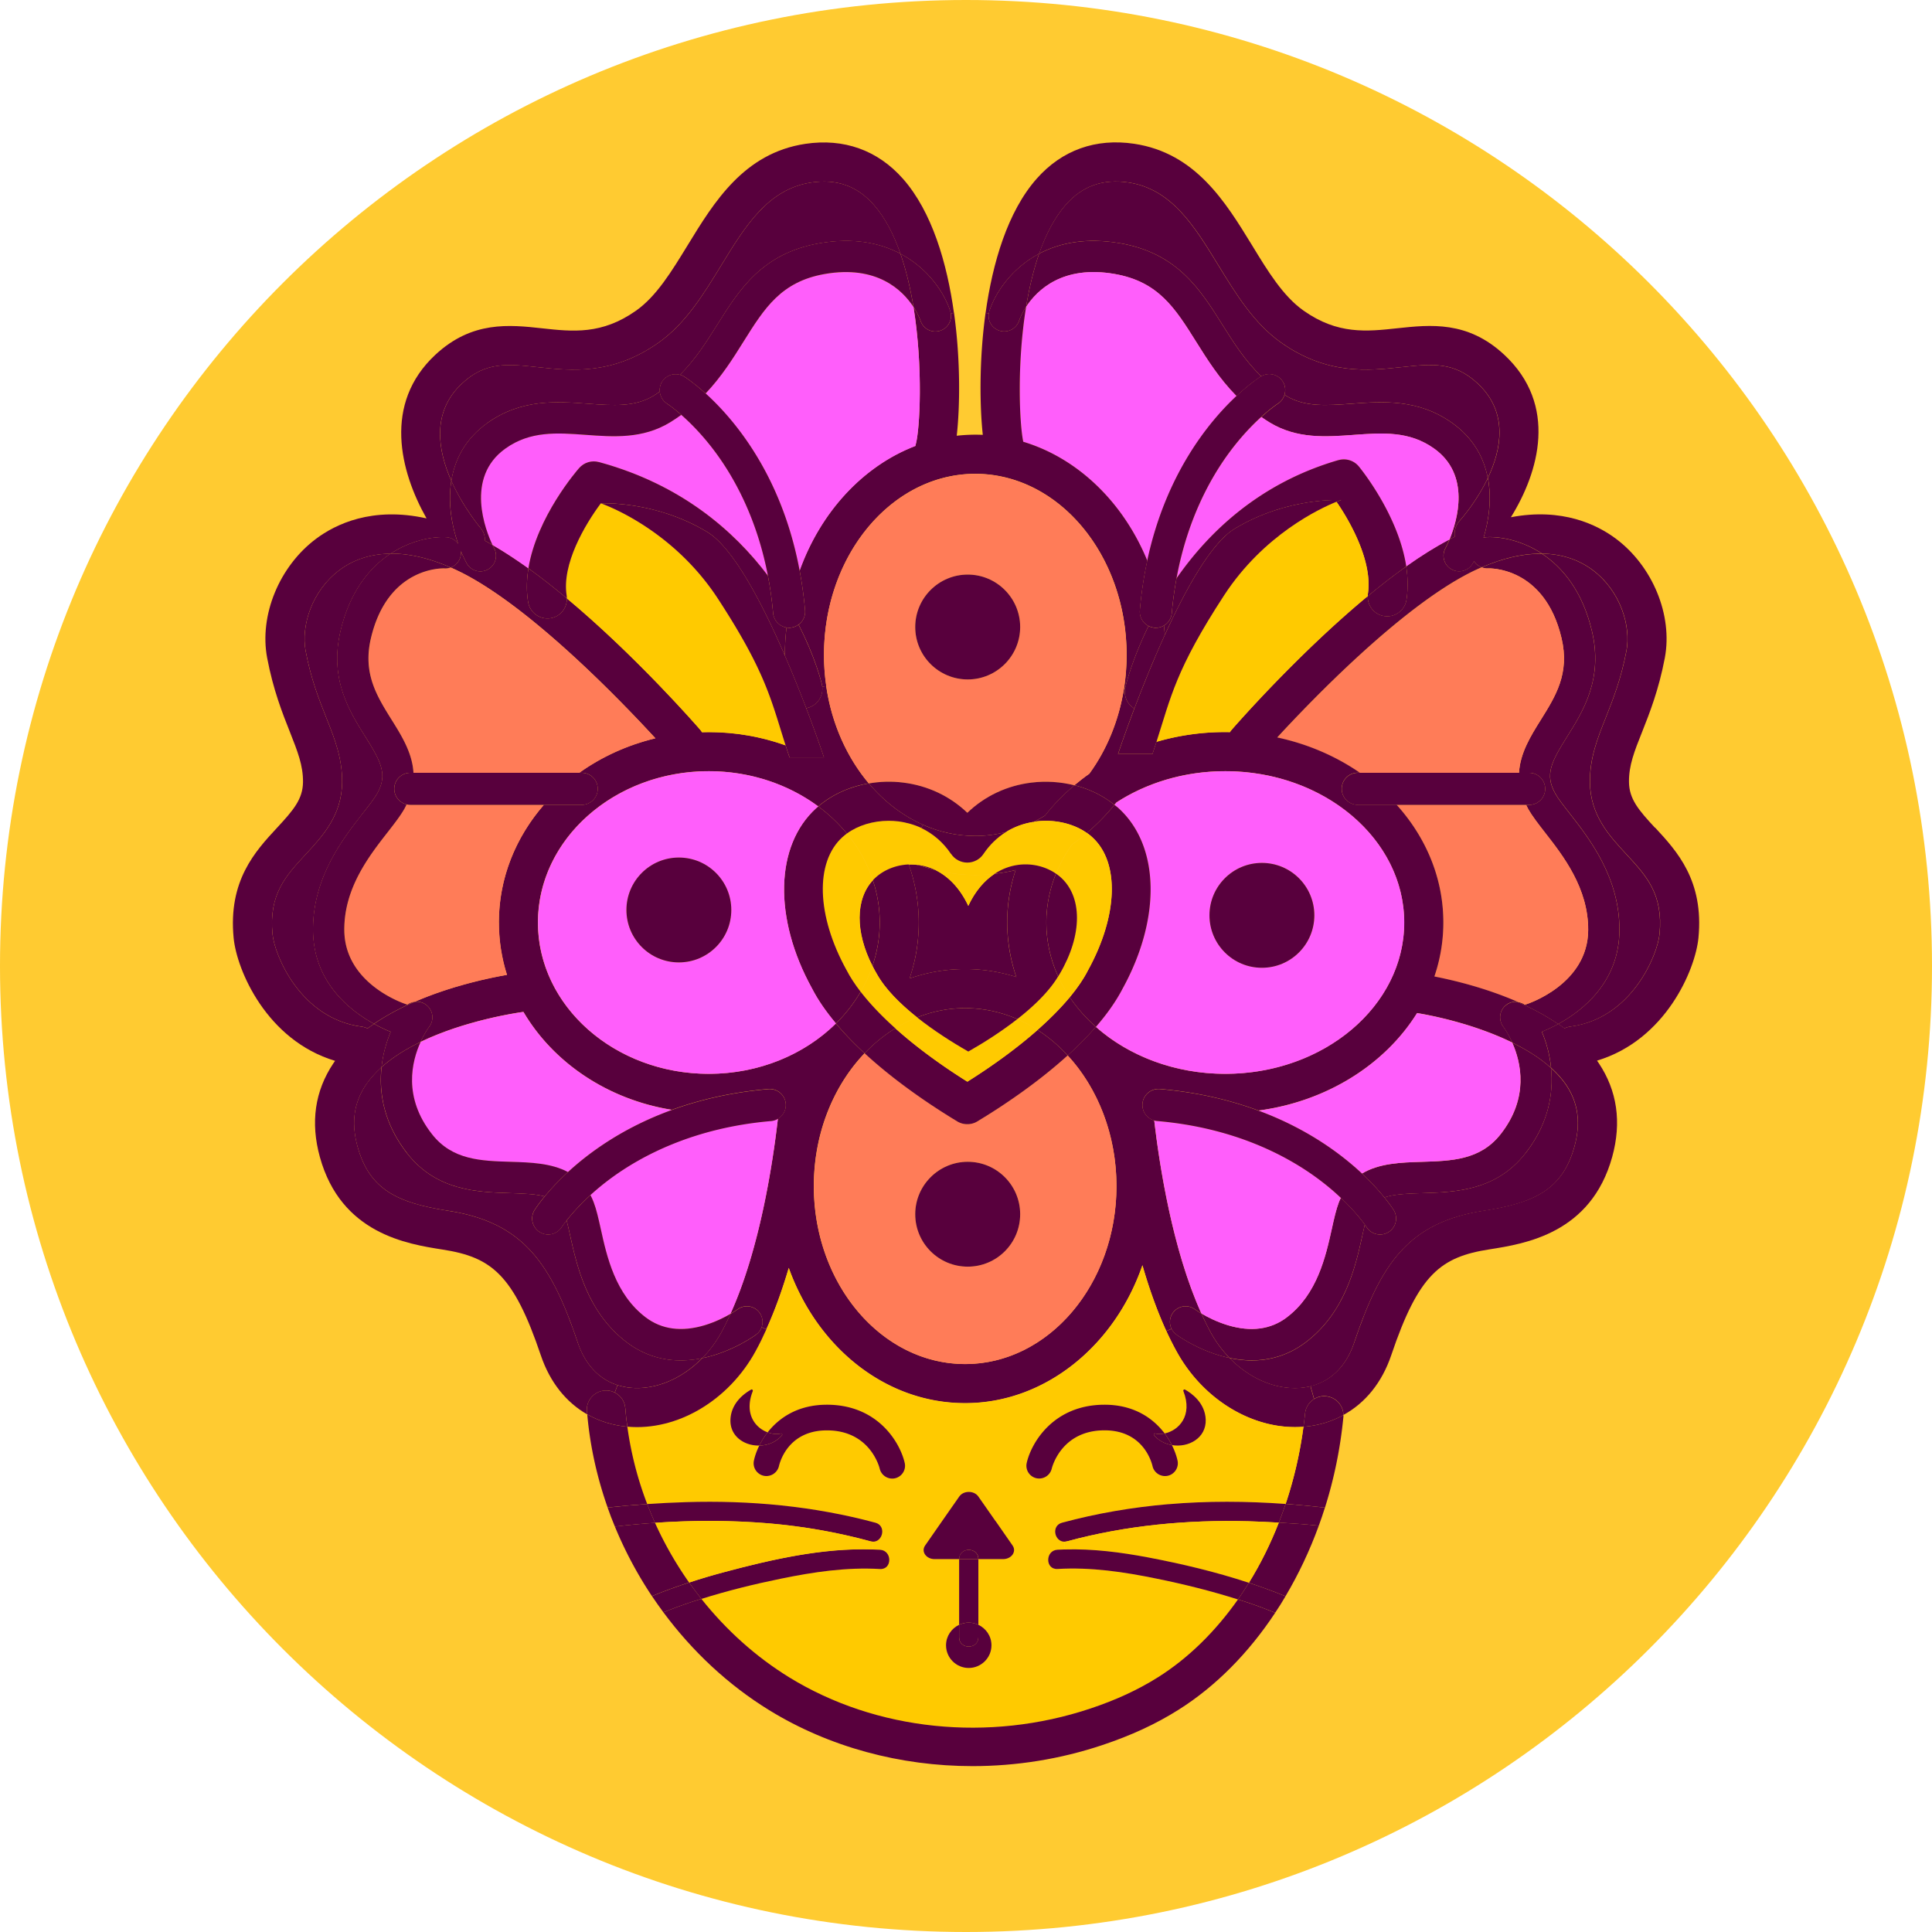 <?xml version="1.0" encoding="UTF-8"?>
<svg data-bbox="0 0 500 500" viewBox="0 0 500 500" xmlns="http://www.w3.org/2000/svg" data-type="color">
    <g>
        <path fill="#ffcb31" d="M500 250c0 138.071-111.929 250-250 250S0 388.071 0 250 111.929 0 250 0s250 111.929 250 250z" data-color="1"/>
        <path d="M428.3 214.21c-4.26-4.6-6.67-7.42-6.72-11.83-.05-4.3 1.39-7.93 3.39-12.94 1.92-4.85 4.31-10.87 5.89-19.2 2.07-11.02-3.14-23.7-12.66-30.82-4.81-3.6-13.86-8.1-27.18-5.56 7.24-11.65 12.26-29.04-1.74-42.07-9.46-8.81-19.12-7.75-27.63-6.84-7.95.86-15.45 1.68-24.29-4.56-5.29-3.73-9.23-10.17-13.37-16.98-6.84-11.15-14.57-23.81-30.45-26.2-9.97-1.49-18.7 1.63-25.24 9.03-7.53 8.51-11.43 21.82-13.23 34.75l.83.12c.03-.2.08-.4.15-.61 1.44-4.48 5.54-10.95 12.88-14.84 1.73-4.95 4-9.38 6.94-12.71 4.28-4.83 9.57-6.7 16.18-5.73 11.2 1.69 17.08 11.3 23.3 21.47 4.51 7.38 9.19 15.02 16.2 19.96 11.96 8.45 22.63 7.28 31.21 6.36 7.88-.85 13.56-1.46 19.65 4.2 8.05 7.47 6.16 17.13 2.66 24.49 1.03 5.34.27 10.85-1.11 15.43.23-.07.46-.1.71-.12 3.63-.2 9.16.81 14.42 4.26 4.95.07 9.38 1.48 13.08 4.23 7.32 5.48 9.94 14.62 8.78 20.84-1.39 7.38-3.5 12.66-5.34 17.32-2.16 5.41-4.18 10.5-4.12 16.79.08 8.55 5.04 13.89 9.43 18.62 5.14 5.54 9.59 10.34 8.58 20.68-.53 5.43-7.22 21.82-23.02 23.91-.56.07-1.08.23-1.56.46-.53-.38-1.08-.76-1.63-1.13-1.68.91-3.17 1.58-4.25 2.02 1.15 2.69 2.04 5.87 2.39 9.34 1.51 1.36 2.85 2.84 3.93 4.43 3.1 4.65 3.8 9.84 2.12 15.91-3.14 11.38-10.7 14.62-23.56 16.63-19.56 3.05-26.62 13.89-33.45 34.15-2.04 6.04-5.99 9.96-11.3 11.25l.93 3.32c.9-.55 1.97-.83 3.12-.71 2.54.25 4.43 2.37 4.46 4.86 5.68-3.1 9.99-8.41 12.38-15.48 7.09-20.99 12.81-25.42 25.42-27.38 9.18-1.44 26.27-4.1 31.76-23.93 2.47-8.96 1.29-17.11-3.48-24.26-.13-.22-.28-.43-.45-.65 17.72-5.33 25.44-23.46 26.25-31.78 1.44-14.85-5.59-22.45-11.23-28.54Z" fill="#58003d" data-color="2"/>
        <path d="M411.99 163.27c2.95 12.43-2.24 20.71-6.41 27.36-4.05 6.47-5.87 9.81-3.04 14.77.75 1.33 2.09 3.05 3.65 5.04 5.18 6.62 12.99 16.63 12.93 30.28-.07 13.34-9.39 20.74-15.86 24.29.55.37 1.1.75 1.63 1.13.48-.23 1-.4 1.56-.46 15.8-2.09 22.49-18.49 23.02-23.91 1.01-10.34-3.44-15.13-8.58-20.68-4.38-4.73-9.34-10.07-9.43-18.62-.07-6.29 1.96-11.38 4.12-16.79 1.84-4.66 3.95-9.94 5.34-17.32 1.16-6.22-1.46-15.37-8.78-20.84-3.7-2.75-8.13-4.17-13.08-4.23 5.39 3.57 10.5 9.76 12.93 19.98Z" fill="#58003d" data-color="2"/>
        <path d="M385.11 147.1c.15 0 14.59-.61 19 18.02 2.17 9.14-1.49 15-5.38 21.21-2.56 4.1-5.33 8.55-5.62 13.67h2.63c2.29 0 4.15 1.86 4.15 4.15s-1.86 4.15-4.15 4.15h-.8c.18.36.35.73.56 1.1 1.05 1.84 2.56 3.78 4.31 6.04 4.75 6.07 11.25 14.4 11.2 25.26-.07 14.01-15.55 19.07-16.2 19.27-.07.02-.12.03-.18.05-.58-.41-1.24-.65-1.94-.73 3.63 1.59 7.24 3.48 10.55 5.74 6.47-3.55 15.8-10.95 15.86-24.29.07-13.66-7.75-23.66-12.93-30.28-1.56-1.99-2.9-3.72-3.65-5.04-2.84-4.96-1.01-8.3 3.04-14.77 4.17-6.65 9.36-14.93 6.41-27.36-2.42-10.22-7.53-16.41-12.93-19.98-4.78-.07-10.02 1.11-15.58 3.53.51.2 1.05.32 1.63.28Z" fill="#58003d" data-color="2"/>
        <path d="M330.56 190.88c7.91 1.7 15.16 4.86 21.37 9.12h41.19c.28-5.12 3.05-9.57 5.62-13.67 3.88-6.21 7.55-12.06 5.38-21.21-4.41-18.64-18.85-18.02-19-18.02-.58.03-1.11-.08-1.63-.28-1.05.46-2.11.95-3.17 1.49-17.97 9.19-40.61 32.64-49.75 42.56Z" fill="#ff7c58" data-color="3"/>
        <path d="M373.54 238.75c0 4.86-.81 9.56-2.32 13.99 5.24 1.03 13.41 3.02 21.49 6.54.7.08 1.36.32 1.94.73.07-.02.12-.03.18-.05.65-.2 16.13-5.26 16.2-19.27.05-10.85-6.46-19.18-11.2-25.26-1.76-2.26-3.27-4.2-4.31-6.04-.21-.37-.38-.73-.56-1.1h-33.5c7.57 8.39 12.1 18.96 12.1 30.45Z" fill="#ff7c58" data-color="3"/>
        <path d="M394.7 298.56c-7.58 9.64-18.14 9.96-26.62 10.22-4.45.13-7.57.34-9.8 1.12 1.47 1.81 2.25 3.02 2.39 3.24a4.15 4.15 0 0 1-1.31 5.72c-.69.43-1.45.63-2.2.63-1.38 0-2.72-.68-3.51-1.93-.01-.02-.16-.24-.43-.62-.21.86-.42 1.79-.64 2.8-1.74 7.9-4.38 19.85-14.65 27.65-4.6 3.47-9.43 4.7-13.96 4.7-1.99 0-3.93-.25-5.76-.63 5.18 5.33 11.96 8.28 18.49 7.72.85-.08 1.66-.22 2.44-.4 5.31-1.29 9.26-5.21 11.3-11.25 6.84-20.26 13.89-31.1 33.45-34.15 12.86-2.01 20.43-5.24 23.56-16.63 1.68-6.07.98-11.27-2.12-15.91-1.08-1.59-2.42-3.07-3.93-4.43.68 6.74-.73 14.57-6.7 22.17Z" fill="#58003d" data-color="2"/>
        <path d="M347 310c-.17.36-.34.71-.49 1.1-.73 1.91-1.24 4.21-1.83 6.89-1.59 7.15-3.75 16.94-11.65 22.93-4.15 3.15-9.29 3.83-15.27 2.04-2.9-.88-5.34-2.14-6.85-3.04.76 1.69 1.56 3.34 2.42 4.91 1.34 2.47 3.02 4.7 4.88 6.6 1.83.38 3.77.63 5.76.63 4.53 0 9.36-1.23 13.96-4.7 10.27-7.8 12.91-19.75 14.65-27.65.22-1.01.43-1.94.64-2.8-.82-1.14-2.86-3.77-6.22-6.94Z" fill="#58003d" data-color="2"/>
        <path d="M388.35 293.55c-5.26 6.69-12.66 6.9-20.49 7.14-5.25.16-10.94.34-15.37 3.03 2.55 2.39 4.46 4.54 5.8 6.19 2.23-.78 5.35-.99 9.8-1.12 8.48-.27 19.03-.58 26.62-10.22 5.97-7.6 7.38-15.43 6.7-22.17-2.82-2.56-6.31-4.73-10.04-6.55 2.27 5.08 4.43 14.25-3.02 23.71Z" fill="#58003d" data-color="2"/>
        <path d="M389.82 260.09c-1.78 1.34-2.11 3.88-.76 5.66.13.18 1.24 1.68 2.31 4.08 3.73 1.83 7.22 4 10.04 6.55-.35-3.47-1.24-6.65-2.39-9.34 1.08-.45 2.57-1.11 4.25-2.02-3.32-2.26-6.92-4.15-10.55-5.74-1-.1-2.02.15-2.89.81Z" fill="#58003d" data-color="2"/>
        <path d="M376.48 138.92c-.25.12-.51.25-.78.38-.18.1-.38.22-.56.32-.53 1.29-.98 2.12-1.05 2.27a4.023 4.023 0 0 0 1.63 5.49c1.96 1.06 4.41.33 5.48-1.63.1-.17.18-.33.27-.51.48.75 1.19 1.28 2.02 1.58 5.56-2.42 10.8-3.6 15.58-3.53-5.26-3.45-10.79-4.46-14.42-4.26-.25.02-.48.05-.71.12 1.38-4.58 2.14-10.09 1.11-15.43-2.9 6.12-6.94 10.67-7.3 11.07a5.157 5.157 0 0 0-1.26 4.15Z" fill="#58003d" data-color="2"/>
        <path d="M208.93 183.23c-.1.02-.19.02-.29.03 2.84 7.44 4.6 12.75 4.6 12.75h-8.91c-.37-1.09-.71-2.12-1.03-3.12a59.003 59.003 0 0 0-19.86-3.42c-.58 0-1.18 0-1.76.03a5.01 5.01 0 0 0-.51-.7c-.91-1.06-16.61-19.05-34.47-33.95a5.032 5.032 0 0 1-4.2 5.13 5.062 5.062 0 0 1-5.82-4.17c-.48-2.9-.38-5.84.08-8.73-3.14-2.24-6.26-4.3-9.31-6.06.23.48.4.8.43.88 1.06 1.96.33 4.41-1.64 5.48a4.051 4.051 0 0 1-5.48-1.63c-.5-.93-1-1.99-1.48-3.14.02.22.03.45.02.68a4.051 4.051 0 0 1-2.67 3.57c1.01.45 2.02.93 3.05 1.44 18.09 9.26 40.9 32.96 49.93 42.76-7.28 1.74-13.96 4.82-19.71 8.93h.64c2.29 0 4.15 1.86 4.15 4.15s-1.86 4.15-4.15 4.15h-9.79c-7.29 8.39-11.65 18.96-11.65 30.45 0 4.7.73 9.24 2.09 13.54-4.86.85-14.47 2.87-23.95 7 1.06-.17 2.17.08 3.09.8a4.039 4.039 0 0 1 .73 5.66c-.13.18-1.18 1.59-2.22 3.9 11.58-5.59 24.99-7.55 26.63-7.77 7.71 13.1 21.76 22.66 38.41 25.34 7.11-2.58 15.39-4.55 24.98-5.38 2.28-.18 4.29 1.5 4.49 3.78.14 1.64-.7 3.13-2.03 3.91-1.32 11.51-4.69 33.76-12.28 50.48 1.15-.66 1.84-1.16 1.86-1.16 1.79-1.33 4.33-.93 5.66.86.81 1.13.98 2.54.55 3.77l1.21.55c2.29-5.03 4.2-10.44 5.81-15.9 7.35 20.51 25.04 35 45.65 35s38.68-14.82 45.88-35.69c1.69 5.86 3.73 11.67 6.19 17.04l1.34-.58c-.65-1.31-.55-2.94.38-4.2a4.063 4.063 0 0 1 5.66-.85c.02.02.63.45 1.68 1.06-7.48-16.5-10.85-38.34-12.2-49.95a4.145 4.145 0 0 1-3.04-4.35c.2-2.28 2.22-3.95 4.49-3.78 9.84.84 18.3 2.91 25.53 5.58 17.74-2.37 32.78-11.96 41.05-25.23 6.01.98 15.96 3.39 24.63 7.63-1.06-2.41-2.17-3.9-2.31-4.08-1.34-1.78-1.01-4.31.76-5.66.86-.66 1.89-.91 2.89-.81-8.08-3.52-16.25-5.51-21.49-6.54a43.26 43.26 0 0 0 2.32-13.99c0-11.49-4.53-22.06-12.1-30.45h-10.06c-2.29 0-4.15-1.86-4.15-4.15s1.86-4.15 4.15-4.15h.54c-6.21-4.27-13.46-7.43-21.37-9.12 9.14-9.92 31.78-33.37 49.75-42.56 1.06-.55 2.12-1.03 3.17-1.49-.83-.3-1.54-.83-2.02-1.58-.08.18-.17.35-.27.51a4.048 4.048 0 0 1-5.48 1.63 4.04 4.04 0 0 1-1.63-5.49c.07-.15.51-.98 1.05-2.27-3.65 1.91-7.42 4.28-11.2 6.97.43 2.85.51 5.76.07 8.63-.41 2.77-3 4.66-5.77 4.23-2.56-.4-4.33-2.64-4.25-5.16-18.14 15.02-34.22 33.44-35.15 34.52-.2.22-.37.43-.5.68-6.6-.14-13.05.76-19.03 2.51-.33 1.02-.67 2.06-1.04 3.15h-8.91s1.61-4.85 4.23-11.78a5.042 5.042 0 0 1-2.4-5.21l-.28-.05c-1.31 8.38-4.48 15.98-8.99 22.15-1.34.93-2.61 1.94-3.85 2.97 3.85.96 7.4 2.69 10.35 5.08.17-.22.35-.4.51-.61 7.82-5.08 17.59-8.1 28.18-8.1 25.54 0 46.31 17.56 46.31 39.16s-20.78 39.16-46.31 39.16c-13.16 0-25.06-4.68-33.49-12.16-2.24 2.57-4.7 5.04-7.3 7.4 7.75 8.41 12.63 20.46 12.63 33.82 0 25.39-17.57 46.05-39.16 46.05s-39.16-20.66-39.16-46.05c0-13.66 5.08-25.94 13.14-34.38-2.66-2.46-5.18-5.03-7.42-7.72-8.1 8-19.85 13.04-32.91 13.04-24.38 0-44.21-17.57-44.21-39.16s19.83-39.16 44.21-39.16c10.77 0 20.64 3.44 28.33 9.11 3.6-3.07 8.16-5.13 13.09-5.96-5.64-6.69-9.61-15.42-11.02-25.17l-1.03.15a5.096 5.096 0 0 1-3.88 5.51Z" fill="#58003d" data-color="2"/>
        <path d="M333.04 340.92c7.9-5.99 10.06-15.78 11.65-22.93.58-2.67 1.1-4.98 1.83-6.89.15-.39.32-.74.49-1.1-1.65-1.55-3.6-3.23-5.9-4.94-7.92-5.87-21.57-13.22-41.65-14.94-.26-.02-.5-.07-.74-.14 1.35 11.61 4.73 33.45 12.2 49.95 1.51.9 3.95 2.16 6.85 3.04 5.97 1.79 11.12 1.11 15.27-2.04Z" fill="#ff5efb" data-color="4"/>
        <path d="M325.69 287.43c12.4 4.59 21.15 11 26.79 16.28 4.42-2.68 10.12-2.87 15.37-3.03 7.83-.23 15.23-.45 20.49-7.14 7.45-9.46 5.29-18.64 3.02-23.71-8.66-4.25-18.62-6.65-24.63-7.63-8.27 13.27-23.31 22.86-41.05 25.23Z" fill="#ff5efb" data-color="4"/>
        <path d="M289.93 62.95c14.84 2.61 20.76 12.05 26.48 21.17 2.86 4.56 5.82 9.21 9.99 13.27 1.93-1.12 4.4-.53 5.6 1.37.66 1.06.77 2.29.44 3.4.12.08.23.16.35.24 4.88 2.97 10.5 2.56 17.04 2.07 8.06-.6 17.22-1.26 26 4.99 5.51 3.93 8.21 9.01 9.21 14.24 3.5-7.37 5.39-17.03-2.66-24.49-6.09-5.66-11.77-5.04-19.65-4.2-8.58.93-19.25 2.09-31.21-6.36-7-4.95-11.68-12.58-16.2-19.96-6.22-10.17-12.1-19.78-23.3-21.47-6.6-.98-11.9.9-16.18 5.73-2.94 3.34-5.21 7.77-6.94 12.71 5.26-2.79 12.18-4.25 21.01-2.7Z" fill="#58003d" data-color="2"/>
        <path d="M375.83 109.47c-8.78-6.26-17.94-5.59-26-4.99-6.54.48-12.16.9-17.04-2.07-.12-.08-.23-.16-.35-.24-.28.92-.86 1.76-1.74 2.32-.06.04-1.76 1.15-4.28 3.43.69.48 1.41.95 2.15 1.41 7.09 4.31 14.59 3.75 21.84 3.22 7.37-.53 14.32-1.05 20.73 3.53 9.53 6.77 6.04 18.59 4 23.55.18-.1.38-.22.56-.32.27-.13.53-.27.78-.38-.2-1.44.22-2.97 1.26-4.15.37-.4 4.4-4.95 7.3-11.07-1-5.23-3.7-10.31-9.21-14.24Z" fill="#58003d" data-color="2"/>
        <path d="M288.53 70.92c11.28 1.99 15.58 8.83 21.02 17.51 2.87 4.58 5.99 9.55 10.45 14.08 3.45-3.23 5.95-4.84 6.28-5.05l.12-.06c-4.17-4.05-7.13-8.71-9.99-13.27-5.73-9.13-11.65-18.57-26.48-21.17-8.83-1.54-15.75-.08-21.01 2.7-1.49 4.31-2.59 9.03-3.37 13.77 2.85-4.36 9.48-10.89 22.98-8.51Z" fill="#58003d" data-color="2"/>
        <path d="M320 102.5c-4.46-4.53-7.58-9.5-10.45-14.08-5.44-8.68-9.74-15.52-21.02-17.51-13.51-2.37-20.13 4.15-22.98 8.51-2.42 14.93-1.71 30.28-.73 34.91 14.2 4.28 25.91 15.71 32.1 30.77 4.81-22.43 15.98-35.97 23.09-42.61Z" fill="#ff5efb" data-color="4"/>
        <path d="M318.2 117.03c-4.94 6.67-10.92 17.43-13.72 32.65 8.39-12.06 21.58-24.7 41.88-30.6 1.94-.56 4.03.08 5.31 1.64.5.6 10.24 12.58 12.26 25.87 3.78-2.69 7.55-5.06 11.2-6.97 2.04-4.96 5.53-16.78-4-23.55-6.41-4.58-13.36-4.07-20.73-3.53-7.25.53-14.75 1.1-21.84-3.22-.75-.46-1.46-.93-2.15-1.41-2.27 2.06-5.2 5.06-8.21 9.13Z" fill="#ff5efb" data-color="4"/>
        <path d="M358.23 159.45c2.77.43 5.36-1.46 5.77-4.23.45-2.87.37-5.77-.07-8.63-3.34 2.37-6.69 4.98-9.96 7.7-.08 2.52 1.69 4.76 4.25 5.16Z" fill="#58003d" data-color="2"/>
        <path d="M346.36 119.08c-20.3 5.9-33.49 18.54-41.88 30.6-.52 2.85-.95 5.83-1.22 9a4.151 4.151 0 0 1-2.04 3.22c.1.8.17 1.61.24 2.42 5.49-12.05 12.08-23.86 18.09-27.49 13.6-8.21 27.54-7.41 27.54-7.41s-.43.15-1.2.46c3.82 5.53 9.36 15.69 8.12 23.81-.03.22-.03.41-.03.61 3.27-2.72 6.62-5.33 9.96-7.7-2.02-13.29-11.77-25.27-12.26-25.87a5.035 5.035 0 0 0-5.31-1.64Z" fill="#58003d" data-color="2"/>
        <path d="M345.89 129.86c-4.24 1.71-18.84 8.49-29.11 24.25-12.5 19.18-13.76 26.32-17.48 37.88a63.179 63.179 0 0 1 19.03-2.51c.13-.25.3-.46.5-.68.93-1.08 17.01-19.5 35.15-34.52 0-.2 0-.4.03-.61 1.24-8.12-4.3-18.28-8.12-23.81Z" fill="#ffca00" data-color="5"/>
        <path d="M290.51 255.89c-1.76 3.39-4.13 6.69-6.89 9.86 8.43 7.48 20.33 12.16 33.49 12.16 25.54 0 46.31-17.57 46.31-39.16s-20.78-39.16-46.31-39.16c-10.59 0-20.36 3.02-28.18 8.1-.17.22-.35.4-.51.61.35.28.71.55 1.05.85 10.69 9.69 11.1 28.48 1.05 46.75Zm36.08-32.57c7.48 0 13.57 6.09 13.57 13.57s-6.09 13.57-13.57 13.57-13.57-6.07-13.57-13.57 6.07-13.57 13.57-13.57Z" fill="#ff5efb" data-color="4"/>
        <path d="M337.34 369.25c-.91 6.89-2.47 13.59-4.61 19.96 3.4.25 6.79.58 10.17.96 2.36-7.48 3.98-15.33 4.76-23.38a2.1 2.1 0 0 0 0-.56c-3 1.64-6.39 2.69-10.06 3-.1 0-.18 0-.27.02Z" fill="#58003d" data-color="2"/>
        <path d="M343.19 361.37c-1.15-.12-2.22.17-3.12.71a4.98 4.98 0 0 0-2.32 3.75c-.12 1.15-.27 2.27-.41 3.42.08-.02.17-.02.27-.02 3.67-.32 7.05-1.36 10.06-3a4.942 4.942 0 0 0-4.46-4.86Z" fill="#58003d" data-color="2"/>
        <path d="M330.96 394.04c3.45.2 6.89.45 10.34.81.56-1.54 1.1-3.1 1.59-4.68-3.39-.38-6.77-.71-10.17-.96-.55 1.63-1.13 3.24-1.76 4.83Z" fill="#58003d" data-color="2"/>
        <path d="M318.22 351.44c-7.62-1.59-13.37-5.76-13.79-6.07-.55-.4-.95-.9-1.23-1.46l-1.34.58a83.77 83.77 0 0 0 2.61 5.19c6.55 12 18.65 19.65 30.68 19.65.73 0 1.46-.03 2.19-.08.15-1.15.3-2.27.41-3.42.17-1.61 1.06-2.97 2.32-3.75l-.93-3.32c-.78.18-1.59.32-2.44.4-6.52.56-13.31-2.39-18.49-7.72Z" fill="#58003d" data-color="2"/>
        <path fill="#58003d" d="M340.15 236.89c0 7.495-6.075 13.57-13.57 13.57s-13.57-6.075-13.57-13.57 6.075-13.57 13.57-13.57 13.57 6.075 13.57 13.57z" data-color="2"/>
        <path d="M304.46 349.69a93.07 93.07 0 0 1-2.61-5.19c-2.46-5.38-4.5-11.18-6.19-17.04-7.2 20.88-25.06 35.69-45.88 35.69s-38.3-14.49-45.65-35c-1.61 5.46-3.52 10.87-5.81 15.9a72.1 72.1 0 0 1-2.79 5.64c-7 12.81-20.31 20.68-33.14 19.55h-.05c.93 6.85 2.67 13.57 5.14 20.01 3.37-.23 6.72-.4 10.06-.5 16.48-.51 33.07 1.01 49.02 5.33 2.84.78 1.96 4.91-.63 4.91l-.08 2.01c.63.02 1.26.05 1.89.08 3.19.18 3.2 5.16 0 4.98-8.68-.51-17.22.76-25.7 2.51-6.92 1.41-13.79 3.1-20.53 5.23 6.37 8.02 14.06 14.97 22.77 20.33 22.49 13.81 51.61 16.83 77.89 8.05 6.64-2.21 12.36-4.86 17.51-8.1 7.88-4.96 14.88-11.88 20.69-20.13-6.9-2.19-13.92-3.93-21.01-5.38-8.48-1.74-17.03-3.02-25.7-2.51-3.2.18-3.19-4.8 0-4.98.63-.03 1.26-.07 1.89-.08l-.08-2.01c-2.59 0-3.47-4.13-.63-4.91 9.01-2.44 18.24-4 27.53-4.8 10.11-.86 20.24-.8 30.35-.07 2.14-6.37 3.7-13.08 4.61-19.96-.73.05-1.46.08-2.19.08-12.03 0-24.13-7.65-30.68-19.65Zm-72.85 32.89a3.337 3.337 0 0 1-3.97-2.51c-.08-.38-2.51-9.89-13.66-9.89-10.04 0-12.18 8.28-12.4 9.21-.4 1.79-2.17 2.9-3.95 2.54-1.79-.4-2.92-2.14-2.54-3.92.23-1.13.7-2.47 1.39-3.9-3.87.08-7.63-2.39-7.47-6.72.17-4.41 3.77-6.89 5.36-7.77.25-.13.51.13.41.4-2.29 5.82.61 9.49 3.85 10.67 2.97-3.78 7.85-7.15 15.33-7.15 13.23 0 18.95 9.86 20.13 15.07.41 1.78-.71 3.55-2.51 3.97Zm27.94 20.93h-6.36v16.99c2.01.95 3.4 2.95 3.4 5.31 0 3.25-2.64 5.87-5.89 5.87s-5.87-2.62-5.87-5.87c0-2.36 1.39-4.36 3.39-5.31v-16.99h-6.36c-2.19 0-3.57-1.96-2.46-3.53l4.41-6.34 4.43-6.34c1.1-1.58 3.83-1.58 4.93 0l4.43 6.34 4.41 6.34c1.1 1.58-.27 3.53-2.47 3.53Zm43.73-29.5c.73 1.46 1.21 2.85 1.46 4.02.38 1.79-.78 3.55-2.57 3.93-1.78.37-3.53-.76-3.92-2.56-.23-.96-2.39-9.21-12.4-9.21-11.17 0-13.57 9.51-13.67 9.91a3.337 3.337 0 0 1-3.24 2.56c-.25 0-.5-.03-.75-.08a3.305 3.305 0 0 1-2.49-3.95c1.18-5.21 6.9-15.07 20.15-15.07 7.67 0 12.61 3.55 15.55 7.43 3.58-.75 7.35-4.55 4.85-10.95-.12-.27.17-.53.41-.4 1.58.88 5.19 3.35 5.36 7.77.17 4.81-4.5 7.33-8.75 6.6Z" fill="#ffca00" data-color="5"/>
        <path d="M323.21 409.62c3.2 1.06 6.36 2.21 9.48 3.48 3.37-5.69 6.27-11.8 8.61-18.25-3.45-.37-6.89-.61-10.34-.81-2.16 5.51-4.75 10.75-7.75 15.58Z" fill="#58003d" data-color="2"/>
        <path d="M302.37 389.28c-9.29.8-18.52 2.36-27.53 4.8-2.84.78-1.96 4.91.63 4.91.22 0 .45-.03.7-.1 15.28-4.15 31.11-5.61 46.91-5.19 2.62.07 5.26.2 7.88.35.63-1.59 1.21-3.2 1.76-4.83-10.11-.73-20.24-.8-30.35.07Z" fill="#58003d" data-color="2"/>
        <path d="M320.38 413.94c.91.28 1.83.55 2.72.86 2.34.78 4.63 1.66 6.92 2.57.93-1.38 1.81-2.8 2.67-4.26-3.12-1.28-6.27-2.42-9.48-3.48-.91 1.48-1.86 2.9-2.84 4.31Z" fill="#58003d" data-color="2"/>
        <path d="M276.17 398.89c-.25.07-.48.1-.7.1l.08 2.01c7.25-.22 14.45.71 21.57 2.06 8.73 1.66 17.54 3.75 26.09 6.57 3-4.83 5.59-10.07 7.75-15.58-2.62-.15-5.26-.28-7.88-.35-15.8-.41-31.63 1.05-46.91 5.19Z" fill="#ffca00" data-color="5"/>
        <path d="M320.38 413.94c-5.81 8.25-12.81 15.17-20.69 20.13-5.14 3.24-10.87 5.89-17.51 8.1-26.29 8.78-55.41 5.76-77.89-8.05-8.71-5.36-16.4-12.31-22.77-20.33-1.08.33-2.14.65-3.2 1.01-2.24.75-4.45 1.58-6.64 2.46 7.47 10.07 16.73 18.78 27.4 25.34 15.55 9.56 33.94 14.47 52.6 14.47 11.3 0 22.7-1.79 33.65-5.46 7.4-2.47 13.84-5.44 19.65-9.11 9.71-6.11 18.2-14.77 25.04-25.12-2.29-.91-4.58-1.79-6.92-2.57-.9-.32-1.81-.58-2.72-.86Z" fill="#58003d" data-color="2"/>
        <path d="M275.56 400.99c-.63.02-1.26.05-1.89.08-3.19.18-3.2 5.16 0 4.98 8.68-.51 17.22.76 25.7 2.51 7.09 1.44 14.11 3.19 21.01 5.38.98-1.41 1.92-2.84 2.84-4.31-8.55-2.82-17.36-4.91-26.09-6.57-7.12-1.34-14.32-2.27-21.57-2.06Z" fill="#58003d" data-color="2"/>
        <path d="M310.92 339.93c-1.05-.61-1.66-1.05-1.68-1.06a4.045 4.045 0 0 0-5.66.85 4.052 4.052 0 0 0-.38 4.2c.28.56.68 1.06 1.23 1.46.41.32 6.17 4.48 13.79 6.07a30.36 30.36 0 0 1-4.88-6.6c-.86-1.58-1.66-3.22-2.42-4.91Z" fill="#58003d" data-color="2"/>
        <path d="M306.67 359.62c-.25-.13-.53.13-.41.4 2.51 6.41-1.26 10.21-4.85 10.95.75 1.01 1.38 2.02 1.88 3.02 4.25.73 8.91-1.79 8.75-6.6-.17-4.41-3.78-6.89-5.36-7.77Z" fill="#58003d" data-color="2"/>
        <path d="M298.99 370.99c.73.18 1.58.17 2.42-.02-2.94-3.88-7.88-7.43-15.55-7.43-13.24 0-18.97 9.86-20.15 15.07a3.31 3.31 0 0 0 2.49 3.95c.25.05.5.08.75.08 1.51 0 2.87-1.03 3.24-2.56.1-.4 2.51-9.91 13.67-9.91 10.01 0 12.16 8.25 12.4 9.21.38 1.79 2.14 2.92 3.92 2.56 1.79-.38 2.95-2.14 2.57-3.93-.25-1.16-.73-2.56-1.46-4.02-1.71-.3-3.35-1.1-4.6-2.51-.2-.22 0-.56.3-.5Z" fill="#58003d" data-color="2"/>
        <path d="M298.99 370.99c-.3-.07-.5.28-.3.5 1.24 1.41 2.89 2.21 4.6 2.51-.5-1-1.13-2.01-1.88-3.02-.85.18-1.69.2-2.42.02Z" fill="#58003d" data-color="2"/>
        <path d="M293.58 183.37c2.08-5.5 4.81-12.31 7.88-19.05-.07-.81-.14-1.62-.24-2.42-.62.36-1.33.58-2.09.58-.12 0-.24 0-.36-.02a4.42 4.42 0 0 1-1.54-.44c-4.22 8.61-5.84 15.18-6 15.87-.02.08-.03.18-.05.27-.37 2.12.63 4.17 2.4 5.21Z" fill="#58003d" data-color="2"/>
        <path d="M243.31 85.59c-2.11.7-4.38-.46-5.08-2.59-.07-.18-.6-1.68-1.83-3.57 2.54 15.66 1.64 31.79.6 35.51-.03.15-.07.3-.1.46-13.58 5.21-24.51 17.09-29.96 32.26.61 3.26 1.09 6.68 1.41 10.3.13 1.49-.56 2.86-1.68 3.69 4.31 8.41 5.89 14.81 6.05 15.48.03.18.07.38.1.58l1.03-.15c-.4-2.62-.6-5.33-.6-8.08 0-25.84 17.57-46.86 39.16-46.86s39.16 21.02 39.16 46.86c0 2.94-.23 5.81-.66 8.61l.28.05c.02-.08.03-.18.05-.27.16-.7 1.79-7.26 6-15.87a4.146 4.146 0 0 1-2.24-4.04c.39-4.58 1.06-8.85 1.92-12.86-6.18-15.05-17.9-26.49-32.1-30.77-.98-4.63-1.69-19.98.73-34.91-1.23 1.89-1.74 3.39-1.81 3.57-.71 2.12-3 3.27-5.11 2.57a4.05 4.05 0 0 1-2.74-4.46l-.83-.12c-1.71 12.4-1.49 24.44-.71 31.56-2.26-.1-4.53-.02-6.75.23.81-7.1 1.05-19.27-.7-31.79l-.81.12c.3 1.94-.85 3.87-2.77 4.48Z" fill="#58003d" data-color="2"/>
        <path d="M281.3 215.57c.48.33.95.68 1.36 1.08 7.14 6.47 6.72 20.28-1.1 34.48-1.13 2.22-2.72 4.55-4.71 6.95 1.89 2.79 4.17 5.36 6.77 7.67 2.75-3.17 5.13-6.47 6.89-9.86 10.06-18.27 9.64-37.05-1.05-46.75-.33-.3-.7-.56-1.05-.85a53.83 53.83 0 0 1-7.12 7.27Z" fill="#58003d" data-color="2"/>
        <path d="M233.72 202.53c6.39.78 12.13 3.5 16.63 7.82 4.5-4.31 10.22-7.04 16.63-7.82 3.77-.46 7.55-.18 11.08.7 1.24-1.03 2.51-2.04 3.85-2.97 4.51-6.17 7.68-13.77 8.99-22.15.43-2.8.66-5.68.66-8.61 0-25.84-17.57-46.86-39.16-46.86s-39.16 21.02-39.16 46.86c0 2.75.2 5.46.6 8.08 1.41 9.76 5.38 18.49 11.02 25.17 2.87-.5 5.86-.6 8.86-.22Zm16.73-53.83c7.48 0 13.57 6.07 13.57 13.57s-6.09 13.57-13.57 13.57-13.59-6.09-13.59-13.57 6.09-13.57 13.59-13.57Z" fill="#ff7c58" data-color="3"/>
        <path d="M250.35 290.94c-.91 0-1.83-.23-2.62-.73-6.42-3.88-15.8-10.11-23.96-17.62-8.06 8.45-13.14 20.73-13.14 34.38 0 25.39 17.56 46.05 39.16 46.05s39.16-20.66 39.16-46.05c0-13.36-4.88-25.41-12.63-33.82-8 7.25-17.09 13.28-23.36 17.06-.8.5-1.71.73-2.61.73Zm13.67 23.3c0 7.5-6.09 13.57-13.57 13.57s-13.59-6.07-13.59-13.57 6.09-13.57 13.59-13.57 13.57 6.09 13.57 13.57Z" fill="#ff7c58" data-color="3"/>
        <path d="M273.28 226.11c.35.23.68.48 1 .75 5.92 5.03 5.92 15.08 0 25.16-.13.23-.28.46-.43.7.85 1.88 1.86 3.65 3 5.38 1.99-2.41 3.58-4.73 4.71-6.95 7.82-14.2 8.23-28.01 1.1-34.48-.41-.4-.88-.75-1.36-1.08-1.23 1.03-2.51 2.04-3.83 2.95-1.71 2.37-3.1 4.91-4.18 7.58Z" fill="#ffca00" data-color="5"/>
        <path d="M270.46 211.06c-.98.6-1.96 1.13-2.97 1.64.23-.05.46-.1.71-.13 4.76-.58 9.61.55 13.09 3a53.83 53.83 0 0 0 7.12-7.27c-2.95-2.39-6.5-4.12-10.35-5.08-2.82 2.37-5.39 4.99-7.6 7.83Z" fill="#58003d" data-color="2"/>
        <path d="M254.55 220.98c-.93 1.41-2.52 2.26-4.2 2.26s-3.29-.85-4.21-2.26c-1.97-2.95-4.61-5.23-7.68-6.7-1.86-.86-3.87-1.44-5.97-1.71-.83-.1-1.66-.15-2.49-.15-4.02 0-7.92 1.18-10.82 3.3 2.99 3.62 5.28 7.7 6.72 12.1.32-.33.66-.66 1.01-.96 2.17-1.84 5.13-3 8.28-3.12-.12-.35-.23-.7-.37-1.03.98.43 1.99.81 2.99 1.18 1.43.2 2.87.61 4.26 1.28 3.34.83 6.79 1.28 10.34 1.28 1.69 0 3.37-.1 5.01-.3 5.39-3.55 11.72-2.9 15.86-.03 1.08-2.67 2.47-5.21 4.18-7.58 1.33-.91 2.61-1.92 3.83-2.95-3.48-2.46-8.33-3.58-13.09-3-.25.03-.48.08-.71.13a33.36 33.36 0 0 1-7.17 2.64 19.485 19.485 0 0 0-5.77 5.64Z" fill="#ffca00" data-color="5"/>
        <path d="M276.85 258.09c-2.27 2.74-5.08 5.58-8.33 8.46 2.84 1.83 5.46 4.05 7.8 6.6 2.61-2.36 5.06-4.83 7.3-7.4a40.845 40.845 0 0 1-6.77-7.67Z" fill="#58003d" data-color="2"/>
        <path d="M273.85 252.71c.15-.23.3-.46.43-.7 5.92-10.07 5.92-20.13 0-25.16-.32-.27-.65-.51-1-.75-1.59 3.97-2.49 8.21-2.49 12.64 0 4.91 1.1 9.62 3.05 13.96Z" fill="#58003d" data-color="2"/>
        <path d="M263.29 263.74c1.81.78 3.55 1.73 5.23 2.8 3.25-2.89 6.06-5.73 8.33-8.46-1.15-1.73-2.16-3.5-3-5.38-2.29 3.82-6.16 7.58-10.55 11.04Z" fill="#ffca00" data-color="5"/>
        <path d="M266.98 202.53c-6.41.78-12.13 3.5-16.63 7.82-4.5-4.31-10.24-7.04-16.63-7.82-3-.38-5.99-.28-8.86.22 3.93 4.66 8.7 8.35 13.99 10.69 4.21 1.88 8.78 2.9 13.56 2.9 2.72 0 5.36-.35 7.92-1 2.14-1.34 4.56-2.22 7.17-2.64 1.01-.51 1.99-1.05 2.97-1.64 2.21-2.84 4.78-5.46 7.6-7.83-3.53-.88-7.32-1.16-11.08-.7Z" fill="#58003d" data-color="2"/>
        <path d="M225.79 249.97c.35.68.71 1.36 1.11 2.04 2.14 3.88 5.99 7.75 10.45 11.3 3.9-1.54 8.08-2.41 12.43-2.41 4.75 0 9.29 1.01 13.51 2.84 4.4-3.45 8.26-7.22 10.55-11.04-1.96-4.33-3.05-9.04-3.05-13.96 0-4.43.9-8.68 2.49-12.64-4.15-2.87-10.47-3.52-15.86.03 1.84-.22 3.67-.53 5.44-.98-1.43 4.31-2.19 8.88-2.19 13.59s.83 9.64 2.36 14.11a43.593 43.593 0 0 0-13.24-2.06c-5.01 0-9.84.85-14.4 2.44 1.56-4.58 2.39-9.44 2.39-14.49s-.91-10.29-2.59-15.02c-3.15.12-6.11 1.28-8.28 3.12-.35.3-.7.63-1.01.96 1.15 3.47 1.78 7.14 1.78 10.94s-.66 7.67-1.88 11.22Z" fill="#58003d" data-color="2"/>
        <path d="M268.52 266.55c-5.04 4.45-11.18 8.99-18.17 13.39-7.22-4.53-13.51-9.21-18.64-13.81-2.89 1.76-5.54 3.93-7.95 6.46 8.16 7.52 17.54 13.74 23.96 17.62.8.5 1.71.73 2.62.73s1.81-.23 2.61-.73c6.27-3.78 15.37-9.81 23.36-17.06a39.36 39.36 0 0 0-7.8-6.6Z" fill="#58003d" data-color="2"/>
        <path d="M258.63 85.57c2.11.7 4.4-.45 5.11-2.57.07-.18.58-1.68 1.81-3.57.78-4.75 1.88-9.46 3.37-13.77-7.33 3.88-11.43 10.35-12.88 14.84-.07.22-.12.41-.15.61a4.05 4.05 0 0 0 2.74 4.46Z" fill="#58003d" data-color="2"/>
        <path d="M250.6 272.14c-4.31-2.46-9.04-5.49-13.24-8.83-1.96.76-3.85 1.71-5.64 2.82 5.13 4.6 11.42 9.28 18.64 13.81 6.99-4.4 13.13-8.94 18.17-13.39a36.063 36.063 0 0 0-5.23-2.8c-4.07 3.17-8.58 6.06-12.69 8.4Z" fill="#ffca00" data-color="5"/>
        <path d="m257.62 393.63-4.43-6.34c-1.1-1.58-3.83-1.58-4.93 0l-4.43 6.34-4.41 6.34c-1.11 1.58.27 3.53 2.46 3.53h6.36c0-3.2 4.98-3.2 4.98 0h6.36c2.21 0 3.57-1.96 2.47-3.53l-4.41-6.34Z" fill="#58003d" data-color="2"/>
        <path d="M260.32 215.34c2.49-.6 4.88-1.49 7.17-2.64-2.61.41-5.03 1.29-7.17 2.64Z" fill="#ffca00" data-color="5"/>
        <path d="M235.38 253.24c4.56-1.59 9.39-2.44 14.4-2.44 4.58 0 9.03.71 13.24 2.06-1.53-4.46-2.36-9.21-2.36-14.11s.76-9.28 2.19-13.59c-1.78.45-3.6.76-5.44.98-2.61 1.73-4.99 4.4-6.82 8.3-2.22-4.73-5.28-7.68-8.53-9.28a41.76 41.76 0 0 1-4.26-1.28c-.88-.13-1.76-.18-2.62-.15 1.68 4.73 2.59 9.77 2.59 15.02s-.83 9.91-2.39 14.49Z" fill="#58003d" data-color="2"/>
        <path d="M250.45 175.84c7.48 0 13.57-6.09 13.57-13.57s-6.09-13.57-13.57-13.57-13.59 6.07-13.59 13.57 6.09 13.57 13.59 13.57Z" fill="#58003d" data-color="2"/>
        <path d="M236.86 314.24c0 7.5 6.09 13.57 13.59 13.57s13.57-6.07 13.57-13.57-6.09-13.57-13.57-13.57-13.59 6.09-13.59 13.57Z" fill="#58003d" data-color="2"/>
        <path d="M248.22 423.73v-3.24c-1.99.95-3.39 2.95-3.39 5.31 0 3.25 2.64 5.87 5.87 5.87s5.89-2.62 5.89-5.87c0-2.36-1.39-4.36-3.4-5.31v3.24c0 3.2-4.98 3.2-4.98 0Z" fill="#58003d" data-color="2"/>
        <path d="M246.13 220.98c.93 1.41 2.52 2.26 4.21 2.26s3.27-.85 4.2-2.26c1.56-2.32 3.52-4.21 5.77-5.64-2.56.65-5.19 1-7.92 1-4.78 0-9.34-1.03-13.56-2.9l-.4.85c3.07 1.48 5.71 3.75 7.68 6.7Z" fill="#58003d" data-color="2"/>
        <path d="M250.6 234.44c1.83-3.9 4.21-6.57 6.82-8.3-1.64.2-3.32.3-5.01.3-3.55 0-7-.45-10.34-1.28 3.25 1.59 6.31 4.55 8.53 9.28Z" fill="#ffca00" data-color="5"/>
        <path d="M248.22 420.49v3.24c0 3.2 4.98 3.2 4.98 0v-3.24c-.75-.35-1.59-.56-2.49-.56s-1.73.22-2.49.56Z" fill="#58003d" data-color="2"/>
        <path d="M248.22 403.5v16.99c.76-.35 1.59-.56 2.49-.56s1.74.22 2.49.56V403.5h-4.98Z" fill="#58003d" data-color="2"/>
        <path d="M248.22 403.5h4.98c0-3.2-4.98-3.2-4.98 0Z" fill="#58003d" data-color="2"/>
        <path d="M237.36 263.31c4.2 3.34 8.93 6.37 13.24 8.83 4.12-2.34 8.63-5.23 12.69-8.4-4.21-1.83-8.76-2.84-13.51-2.84-4.35 0-8.53.86-12.43 2.41Z" fill="#58003d" data-color="2"/>
        <path d="M156.46 359.86c.95-.08 1.86.12 2.64.53l.71-1.92c-4.78-1.53-8.35-5.31-10.26-10.95-6.84-20.26-13.89-31.1-33.45-34.15-12.86-2.01-20.43-5.24-23.56-16.63-1.68-6.06-.98-11.27 2.12-15.91 1.13-1.68 2.52-3.22 4.08-4.63.37-3.39 1.26-6.5 2.37-9.16-1.1-.43-2.61-1.11-4.31-2.06-.56.4-1.15.78-1.69 1.18-.48-.23-1-.4-1.56-.46-15.8-2.09-22.49-18.49-23.02-23.91-1.01-10.34 3.44-15.13 8.58-20.68 4.38-4.73 9.34-10.07 9.43-18.62.07-6.29-1.96-11.38-4.12-16.79-1.84-4.66-3.95-9.94-5.34-17.32-1.16-6.22 1.48-15.37 8.78-20.84 3.73-2.79 8.23-4.2 13.24-4.25 5.24-3.45 10.77-4.45 14.39-4.25 1.28.08 2.39.73 3.07 1.71-1.63-4.66-2.69-10.54-1.76-16.3-3.45-7.8-5.23-17.79 2.79-25.22 6.07-5.66 11.77-5.04 19.63-4.2 8.6.93 19.27 2.09 31.23-6.36 7-4.95 11.67-12.58 16.18-19.96 6.22-10.17 12.1-19.78 23.31-21.47 6.59-.98 11.88.88 16.16 5.73 2.95 3.34 5.21 7.77 6.94 12.71 7.35 3.88 11.45 10.35 12.89 14.84.07.22.12.41.15.61l.81-.12c-1.79-12.91-5.68-26.22-13.21-34.75-6.55-7.4-15.28-10.52-25.26-9.03-15.88 2.39-23.61 15.05-30.43 26.2-4.17 6.8-8.08 13.24-13.39 16.98-8.84 6.24-16.35 5.43-24.29 4.56-8.51-.93-18.15-1.97-27.63 6.84-13.59 12.64-9.18 30.17-2.29 42.35-14.09-3.14-23.61 1.54-28.59 5.28-9.53 7.12-14.74 19.8-12.66 30.82 1.58 8.33 3.97 14.35 5.89 19.18 1.99 5.03 3.43 8.66 3.39 12.96-.05 4.41-2.46 7.24-6.72 11.83-5.64 6.09-12.68 13.69-11.23 28.54.81 8.31 8.53 26.45 26.25 31.78-.17.22-.32.43-.45.65-4.78 7.15-5.96 15.3-3.48 24.26 5.49 19.83 22.58 22.49 31.76 23.93 12.61 1.96 18.34 6.39 25.42 27.38 2.34 6.92 6.52 12.15 12.01 15.28-.03-.28-.07-.55-.1-.81-.22-2.74 1.84-5.14 4.58-5.36Z" fill="#58003d" data-color="2"/>
        <path d="M238.23 83c.7 2.12 2.97 3.29 5.08 2.59 1.92-.61 3.07-2.54 2.77-4.48-.03-.2-.08-.4-.15-.61-1.44-4.48-5.54-10.95-12.89-14.84 1.49 4.3 2.59 9.01 3.37 13.77 1.23 1.89 1.76 3.39 1.83 3.57Z" fill="#58003d" data-color="2"/>
        <path d="M237.8 223.88c1.39.5 2.82.93 4.26 1.28-1.39-.66-2.84-1.08-4.26-1.28Z" fill="#58003d" data-color="2"/>
        <path d="M219.17 215.72c2.9-2.12 6.8-3.3 10.82-3.3.83 0 1.66.05 2.49.15 2.11.27 4.12.85 5.97 1.71l.4-.85c-5.29-2.34-10.06-6.02-13.99-10.69-4.93.83-9.49 2.89-13.09 5.96 2.77 2.06 5.26 4.41 7.4 7.02Z" fill="#58003d" data-color="2"/>
        <path d="M213.44 70.92c-11.3 1.99-15.58 8.83-21.02 17.51-2.73 4.35-5.68 9.06-9.8 13.41 7.3 6.61 19.7 21.07 24.33 45.84 5.45-15.17 16.39-27.05 29.96-32.26.03-.17.07-.32.1-.46 1.05-3.72 1.94-19.85-.6-35.51-2.85-4.36-9.48-10.87-22.97-8.51Z" fill="#ff5efb" data-color="4"/>
        <path d="M149.89 121.13a5.022 5.022 0 0 1 5.13-1.54c21.24 5.77 34.99 17.81 43.72 29.4-2.85-14.86-8.73-25.39-13.6-31.96-3.29-4.44-6.49-7.62-8.83-9.67-.93.67-1.9 1.33-2.93 1.96-7.09 4.3-14.59 3.75-21.84 3.22-7.37-.53-14.3-1.05-20.73 3.53-10.6 7.55-5.06 21.36-3.37 24.96 3.05 1.76 6.17 3.82 9.31 6.06 2.17-13.36 12.6-25.36 13.13-25.95Z" fill="#ff5efb" data-color="4"/>
        <path d="M234.82 222.71c.13.33.25.68.37 1.03.86-.03 1.74.02 2.62.15-1-.37-2.01-.75-2.99-1.18Z" fill="#ffca00" data-color="5"/>
        <path d="M213.99 363.54c-7.48 0-12.36 3.37-15.33 7.15 1.18.43 2.39.55 3.42.3.28-.07.48.28.28.5-1.54 1.76-3.72 2.59-5.86 2.62-.7 1.43-1.16 2.77-1.39 3.9-.38 1.78.75 3.52 2.54 3.92 1.78.37 3.55-.75 3.95-2.54.22-.93 2.36-9.21 12.4-9.21 11.15 0 13.57 9.51 13.66 9.89a3.337 3.337 0 0 0 3.97 2.51c1.79-.41 2.92-2.19 2.51-3.97-1.18-5.21-6.9-15.07-20.13-15.07Z" fill="#58003d" data-color="2"/>
        <path d="M212.03 62.95c-14.84 2.61-20.74 12.05-26.47 21.17-2.76 4.41-5.62 8.91-9.59 12.87.37.1.74.24 1.09.46.3.19 2.48 1.6 5.55 4.38 4.12-4.34 7.08-9.05 9.8-13.41 5.44-8.68 9.72-15.52 21.02-17.51 13.49-2.36 20.11 4.15 22.97 8.51-.78-4.76-1.88-9.48-3.37-13.77-5.26-2.79-12.18-4.25-21.01-2.7Z" fill="#58003d" data-color="2"/>
        <path d="M125.53 139.95c.65.35 1.28.71 1.92 1.08-1.69-3.6-7.24-17.41 3.37-24.96 6.42-4.58 13.36-4.07 20.73-3.53 7.25.53 14.75 1.08 21.84-3.22 1.03-.63 2-1.29 2.93-1.96-2.2-1.93-3.64-2.86-3.67-2.88-1.13-.72-1.78-1.9-1.89-3.15-.52.36-1.02.73-1.58 1.07-4.86 2.97-10.5 2.56-17.03 2.07-8.08-.6-17.22-1.26-26.02 4.99-5.76 4.12-8.45 9.49-9.33 14.97 2.97 6.67 7.17 11.73 7.53 12.18.83.96 1.21 2.16 1.19 3.34Z" fill="#58003d" data-color="2"/>
        <path d="M226.9 252.01c-.4-.68-.76-1.36-1.11-2.04-.78 2.34-1.81 4.58-3.05 6.7 2.36 3.05 5.38 6.24 8.98 9.46 1.79-1.11 3.68-2.06 5.64-2.82-4.46-3.55-8.31-7.42-10.45-11.3Z" fill="#ffca00" data-color="5"/>
        <path d="M227.75 406.06c3.2.18 3.19-4.8 0-4.98-.63-.03-1.26-.07-1.89-.08-12.98-.43-26.15 2.59-38.58 5.91-3 .8-5.97 1.68-8.93 2.66 1.01 1.43 2.07 2.85 3.17 4.23 6.74-2.12 13.61-3.82 20.53-5.23 8.48-1.74 17.03-3.02 25.7-2.51Z" fill="#58003d" data-color="2"/>
        <path d="M126.12 109.47c8.79-6.26 17.94-5.59 26.02-4.99 6.52.48 12.16.9 17.03-2.07.56-.34 1.06-.71 1.58-1.07-.08-.87.1-1.78.61-2.57 1-1.59 2.9-2.25 4.62-1.76 3.96-3.96 6.82-8.46 9.59-12.87 5.73-9.13 11.63-18.57 26.47-21.17 8.83-1.54 15.75-.08 21.01 2.7-1.73-4.95-3.98-9.38-6.94-12.71-4.28-4.85-9.57-6.7-16.16-5.73-11.22 1.69-17.09 11.3-23.31 21.47-4.51 7.38-9.18 15.02-16.18 19.96-11.96 8.45-22.63 7.28-31.23 6.36-7.87-.85-13.56-1.46-19.63 4.2-8.02 7.43-6.24 17.42-2.79 25.22.88-5.48 3.57-10.85 9.33-14.97Z" fill="#58003d" data-color="2"/>
        <path d="M199.04 394.26c8.86.76 17.62 2.29 26.2 4.63.25.07.48.1.7.1 2.59 0 3.47-4.13.63-4.91-15.95-4.31-32.54-5.84-49.02-5.33-3.34.1-6.69.27-10.06.5.63 1.64 1.31 3.25 2.02 4.86 9.84-.68 19.71-.68 29.52.15Z" fill="#58003d" data-color="2"/>
        <path d="M225.79 249.97c1.21-3.55 1.88-7.32 1.88-11.22s-.63-7.47-1.78-10.94c-4.53 4.91-4.56 13.41-.1 22.15Z" fill="#58003d" data-color="2"/>
        <path d="m225.86 400.99.08-2.01c-.22 0-.45-.03-.7-.1-8.58-2.34-17.34-3.87-26.2-4.63-9.81-.83-19.68-.83-29.52-.15a94.143 94.143 0 0 0 8.83 15.45c2.95-.98 5.92-1.86 8.93-2.66 12.43-3.32 25.6-6.34 38.58-5.91Z" fill="#ffca00" data-color="5"/>
        <path d="M222.74 256.67a39.554 39.554 0 0 1-6.39 8.2c2.24 2.69 4.76 5.26 7.42 7.72 2.41-2.52 5.06-4.7 7.95-6.46-3.6-3.22-6.62-6.41-8.98-9.46Z" fill="#58003d" data-color="2"/>
        <path d="M225.89 227.82c-1.44-4.4-3.73-8.48-6.72-12.1-.4.28-.78.6-1.15.93-7.14 6.47-6.72 20.28 1.03 34.35.93 1.83 2.19 3.73 3.68 5.68 1.24-2.12 2.27-4.36 3.05-6.7-4.46-8.75-4.43-17.24.1-22.15Z" fill="#ffca00" data-color="5"/>
        <path d="M219.05 251c-7.75-14.07-8.16-27.88-1.03-34.35.37-.33.75-.65 1.15-.93-2.14-2.61-4.63-4.96-7.4-7.02-.18.17-.38.3-.55.45-10.67 9.69-11.08 28.48-1.1 46.61 1.61 3.14 3.75 6.17 6.22 9.11 2.51-2.47 4.65-5.23 6.39-8.2-1.49-1.94-2.75-3.85-3.68-5.68Z" fill="#58003d" data-color="2"/>
        <path d="M204.21 162.47c-.23 0-.45-.03-.67-.06-.26 2.32-.42 4.68-.42 7.08v.17c2.09 4.83 3.96 9.53 5.52 13.6.1-.02.19-.01.29-.03 2.52-.6 4.17-2.99 3.88-5.51-.03-.2-.07-.4-.1-.58-.16-.67-1.74-7.07-6.05-15.48-.59.44-1.31.73-2.1.8-.12.01-.24.02-.36.02Z" fill="#58003d" data-color="2"/>
        <path d="M211.22 209.15c.17-.15.37-.28.55-.45-7.68-5.68-17.56-9.11-28.33-9.11-24.38 0-44.21 17.56-44.21 39.16s19.83 39.16 44.21 39.16c13.06 0 24.81-5.04 32.91-13.04-2.47-2.94-4.61-5.97-6.22-9.11-9.99-18.14-9.57-36.92 1.1-46.61Zm-35.53 39.93c-7.48 0-13.57-6.07-13.57-13.57s6.09-13.57 13.57-13.57 13.57 6.09 13.57 13.57-6.07 13.57-13.57 13.57Z" fill="#ff5efb" data-color="4"/>
        <path d="M155.71 130.35c-.07-.02-.14-.05-.22-.07-4.07 5.44-10.17 15.73-8.83 23.9.03.22.03.45.03.68 17.86 14.9 33.55 32.89 34.47 33.95.2.22.37.45.51.7.58-.03 1.18-.03 1.76-.03 7.01 0 13.7 1.22 19.86 3.42-3.73-11.58-4.98-18.72-17.49-37.91-11.37-17.44-28.04-23.89-30.1-24.63Z" fill="#ffca00" data-color="5"/>
        <path d="M155.01 119.59c-1.86-.51-3.85.08-5.13 1.54-.53.6-10.95 12.59-13.13 25.95 3.34 2.41 6.67 5.03 9.94 7.77 0-.23 0-.46-.03-.68-1.34-8.16 4.76-18.45 8.83-23.9.07.02.14.05.22.07-.14-.05-.21-.07-.21-.07s13.94-.8 27.54 7.41c6.75 4.08 14.25 18.49 20.08 31.97v-.17c0-2.4.16-4.76.42-7.08-1.83-.3-3.29-1.8-3.46-3.73-.29-3.42-.76-6.64-1.35-9.69-8.74-11.59-22.49-23.63-43.72-29.4Z" fill="#58003d" data-color="2"/>
        <path d="M202.08 370.99c-1.03.25-2.24.13-3.42-.3a19.58 19.58 0 0 0-2.16 3.42c2.14-.03 4.31-.86 5.86-2.62.2-.22 0-.56-.28-.5Z" fill="#58003d" data-color="2"/>
        <path d="M135.48 261.89c-1.64.22-15.05 2.17-26.63 7.77-2.31 5.04-4.6 14.32 2.95 23.9 5.24 6.69 12.64 6.9 20.48 7.14 4.99.15 10.38.33 14.69 2.64 5.74-5.28 14.52-11.6 26.91-16.09-16.64-2.69-30.7-12.24-38.41-25.34Z" fill="#ff5efb" data-color="4"/>
        <path d="M157.93 305.06a66.335 66.335 0 0 0-5.13 4.22c.29.57.57 1.17.82 1.82.73 1.89 1.24 4.21 1.84 6.89 1.58 7.15 3.73 16.94 11.63 22.93 4.17 3.15 9.29 3.83 15.28 2.04 2.79-.85 5.13-2.04 6.67-2.94 7.59-16.72 10.96-38.97 12.28-50.48-.52.31-1.11.52-1.75.57-20.08 1.72-33.73 9.07-41.65 14.94Z" fill="#ff5efb" data-color="4"/>
        <path d="M195.54 349.69c1-1.81 1.92-3.7 2.79-5.64l-1.21-.55c-.27.73-.73 1.39-1.41 1.88-.41.32-6.26 4.55-13.97 6.12-5.18 5.28-11.95 8.23-18.44 7.67-1.23-.12-2.39-.35-3.48-.7l-.71 1.92c1.49.76 2.59 2.26 2.72 4.03.12 1.61.3 3.2.53 4.81h.05c12.83 1.13 26.14-6.74 33.14-19.55Z" fill="#58003d" data-color="2"/>
        <path d="M196.57 339.73c-1.33-1.79-3.87-2.19-5.66-.86-.02 0-.71.5-1.86 1.16-.76 1.66-1.54 3.27-2.39 4.81a30.46 30.46 0 0 1-4.93 6.65c7.72-1.58 13.56-5.81 13.97-6.12.68-.48 1.15-1.15 1.41-1.88a4.1 4.1 0 0 0-.55-3.77Z" fill="#58003d" data-color="2"/>
        <path d="M194.81 360.02c.1-.27-.17-.53-.41-.4-1.59.88-5.19 3.35-5.36 7.77-.17 4.33 3.6 6.8 7.47 6.72a19.58 19.58 0 0 1 2.16-3.42c-3.24-1.18-6.14-4.85-3.85-10.67Z" fill="#58003d" data-color="2"/>
        <path d="M105.43 298.56c7.6 9.64 18.14 9.96 26.62 10.22 3.89.11 6.77.29 8.92.85 1.4-1.7 3.39-3.89 6.01-6.31-4.32-2.31-9.7-2.49-14.69-2.64-7.83-.23-15.23-.45-20.48-7.14-7.55-9.57-5.26-18.85-2.95-23.9-3.7 1.79-7.22 3.95-10.11 6.54-.73 6.79.66 14.7 6.69 22.37Z" fill="#58003d" data-color="2"/>
        <path d="M189.05 340.03c-1.54.9-3.88 2.09-6.67 2.94-5.99 1.79-11.12 1.11-15.28-2.04-7.9-5.99-10.06-15.78-11.63-22.93-.6-2.67-1.11-4.99-1.84-6.89-.25-.65-.52-1.25-.82-1.82-2.95 2.69-4.99 5.05-6.17 6.56.3 1.12.59 2.43.91 3.89 1.76 7.9 4.4 19.85 14.65 27.65 4.6 3.47 9.43 4.7 13.96 4.7 1.94 0 3.8-.23 5.58-.58 1.89-1.94 3.57-4.17 4.93-6.65.85-1.54 1.63-3.15 2.39-4.81Z" fill="#58003d" data-color="2"/>
        <path fill="#58003d" d="M189.26 235.5c0 7.495-6.075 13.57-13.57 13.57s-13.57-6.075-13.57-13.57 6.075-13.57 13.57-13.57 13.57 6.075 13.57 13.57z" data-color="2"/>
        <path d="M181.52 413.79c-1.1-1.38-2.16-2.8-3.17-4.23-3.25 1.05-6.47 2.22-9.62 3.52.95 1.41 1.94 2.8 2.95 4.18 2.19-.88 4.4-1.71 6.64-2.46 1.06-.37 2.12-.68 3.2-1.01Z" fill="#58003d" data-color="2"/>
        <path d="M181.73 351.49c-1.78.35-3.63.58-5.58.58-4.53 0-9.36-1.23-13.96-4.7-10.26-7.8-12.89-19.75-14.65-27.65-.32-1.46-.61-2.77-.91-3.89-.83 1.06-1.25 1.7-1.26 1.72a4.17 4.17 0 0 1-3.51 1.93c-.76 0-1.52-.21-2.21-.64-1.93-1.22-2.52-3.77-1.3-5.7.15-.23 1-1.55 2.61-3.51-2.15-.56-5.03-.74-8.92-.85-8.48-.27-19.02-.58-26.62-10.22-6.02-7.67-7.42-15.58-6.69-22.37-1.56 1.41-2.95 2.95-4.08 4.63-3.1 4.65-3.8 9.86-2.12 15.91 3.14 11.38 10.7 14.62 23.56 16.63 19.56 3.05 26.62 13.89 33.45 34.15 1.91 5.64 5.48 9.43 10.26 10.95 1.1.35 2.26.58 3.48.7 6.49.56 13.26-2.39 18.44-7.67Z" fill="#58003d" data-color="2"/>
        <path d="M169.52 394.11c-3.47.23-6.94.56-10.39.96a103.59 103.59 0 0 0 9.59 18c3.15-1.29 6.37-2.47 9.62-3.52a94.143 94.143 0 0 1-8.83-15.45Z" fill="#58003d" data-color="2"/>
        <path d="M167.49 389.25c-3.4.23-6.82.53-10.24.91.58 1.64 1.19 3.29 1.88 4.91 3.45-.4 6.92-.73 10.39-.96-.71-1.61-1.39-3.22-2.02-4.86Z" fill="#58003d" data-color="2"/>
        <path d="M162.35 369.23c-3.82-.35-7.3-1.44-10.37-3.2.73 8.25 2.54 16.35 5.28 24.13 3.42-.38 6.84-.68 10.24-.91a89.578 89.578 0 0 1-5.14-20.01Z" fill="#58003d" data-color="2"/>
        <path d="M161.82 364.42c-.13-1.78-1.23-3.27-2.72-4.03-.78-.41-1.69-.61-2.64-.53-2.74.22-4.8 2.62-4.58 5.36.03.27.07.53.1.81 3.07 1.76 6.55 2.85 10.37 3.2-.23-1.61-.41-3.2-.53-4.81Z" fill="#58003d" data-color="2"/>
        <path d="M169.62 191.08c-9.03-9.81-31.84-33.5-49.93-42.76-1.03-.51-2.04-1-3.05-1.44-.5.18-1.03.27-1.58.23-.65-.02-14.69-.37-19.03 18.02-2.17 9.14 1.49 15 5.38 21.21 2.56 4.1 5.33 8.55 5.62 13.67h42.89c5.75-4.11 12.44-7.18 19.71-8.93Z" fill="#ff7c58" data-color="3"/>
        <path d="M129.11 238.75c0-11.49 4.36-22.06 11.65-30.45h-34.57c-.32 0-.63-.05-.94-.12-.2.4-.39.8-.62 1.21-1.06 1.84-2.57 3.78-4.33 6.04-4.75 6.07-11.25 14.4-11.18 25.26.07 14.01 15.53 19.07 16.2 19.27.07.02.12.03.17.05.53-.38 1.15-.61 1.78-.71 9.48-4.13 19.08-6.16 23.95-7-1.36-4.3-2.09-8.84-2.09-13.54Z" fill="#ff7c58" data-color="3"/>
        <path d="M136.68 155.82a5.077 5.077 0 0 0 5.82 4.17c2.52-.41 4.28-2.64 4.2-5.13-3.27-2.74-6.6-5.36-9.94-7.77-.46 2.89-.56 5.82-.08 8.73Z" fill="#58003d" data-color="2"/>
        <path d="M116.63 146.87a4.051 4.051 0 0 0 2.67-3.57c.02-.23 0-.46-.02-.68.48 1.15.98 2.21 1.48 3.14a4.048 4.048 0 0 0 5.48 1.63 4.043 4.043 0 0 0 1.64-5.48c-.03-.08-.2-.4-.43-.88-.65-.37-1.28-.73-1.92-1.08.02-1.18-.37-2.37-1.19-3.34-.37-.45-4.56-5.51-7.53-12.18-.93 5.76.13 11.63 1.76 16.3a4.019 4.019 0 0 0-3.07-1.71c-3.62-.2-9.14.8-14.39 4.25h.22c4.7 0 9.87 1.21 15.32 3.6Z" fill="#58003d" data-color="2"/>
        <path d="m105.48 260.01-.17-.05c-.66-.2-16.13-5.26-16.2-19.27-.07-10.85 6.44-19.18 11.18-25.26 1.76-2.26 3.27-4.2 4.33-6.04.23-.41.42-.81.62-1.21a4.138 4.138 0 0 1-3.21-4.03c0-2.29 1.86-4.15 4.15-4.15h.83c-.29-5.12-3.06-9.57-5.62-13.67-3.88-6.21-7.55-12.06-5.38-21.21 4.35-18.39 18.39-18.04 19.03-18.02.55.03 1.08-.05 1.58-.23-5.44-2.39-10.62-3.6-15.32-3.6h-.22c-5.41 3.57-10.54 9.76-12.96 20-2.94 12.43 2.24 20.71 6.41 27.36 4.05 6.47 5.87 9.81 3.05 14.77-.76 1.33-2.11 3.05-3.67 5.04-5.18 6.62-12.98 16.63-12.91 30.28.07 13.29 9.33 20.69 15.78 24.24 3.29-2.22 6.85-4.12 10.45-5.68-.63.1-1.24.33-1.78.71Z" fill="#58003d" data-color="2"/>
        <path d="M111.07 265.75a4.039 4.039 0 0 0-.73-5.66c-.91-.71-2.02-.96-3.09-.8-3.6 1.56-7.17 3.45-10.45 5.68 1.71.95 3.22 1.63 4.31 2.06-1.11 2.66-2.01 5.77-2.37 9.16 2.89-2.59 6.41-4.75 10.11-6.54 1.05-2.31 2.09-3.72 2.22-3.9Z" fill="#58003d" data-color="2"/>
        <path d="M81.02 240.73c-.07-13.66 7.73-23.66 12.91-30.28 1.56-1.99 2.9-3.72 3.67-5.04 2.82-4.96 1-8.3-3.05-14.77-4.17-6.65-9.34-14.93-6.41-27.36 2.42-10.24 7.55-16.43 12.96-20-5.01.05-9.51 1.46-13.24 4.25-7.3 5.48-9.94 14.62-8.78 20.84 1.39 7.38 3.5 12.66 5.34 17.32 2.16 5.41 4.18 10.5 4.12 16.79-.08 8.55-5.04 13.89-9.43 18.62-5.14 5.54-9.59 10.34-8.58 20.68.53 5.43 7.22 21.82 23.02 23.91.56.07 1.08.23 1.56.46.55-.4 1.13-.78 1.69-1.18-6.46-3.55-15.71-10.95-15.78-24.24Z" fill="#58003d" data-color="2"/>
        <path d="M183.05 137.69c-13.6-8.21-27.54-7.41-27.54-7.41s.07.02.21.07c2.06.74 18.73 7.19 30.1 24.63 12.51 19.19 13.76 26.33 17.49 37.91.32 1.01.66 2.04 1.03 3.12h8.91s-1.76-5.32-4.6-12.75a334.05 334.05 0 0 0-5.52-13.6c-5.83-13.48-13.32-27.89-20.08-31.97Z" fill="#58003d" data-color="2"/>
        <path d="M345.89 129.86c.77-.31 1.2-.46 1.2-.46s-13.94-.8-27.54 7.41c-6.01 3.63-12.6 15.44-18.09 27.49-3.07 6.74-5.79 13.55-7.88 19.05-2.62 6.93-4.23 11.78-4.23 11.78h8.91c.37-1.1.71-2.13 1.04-3.15 3.72-11.57 4.98-18.71 17.48-37.88 10.27-15.76 24.87-22.54 29.11-24.25Z" fill="#58003d" data-color="2"/>
        <path d="M299.13 162.47c.76 0 1.47-.21 2.09-.58a4.135 4.135 0 0 0 2.04-3.22c.27-3.16.7-6.15 1.22-9 2.8-15.22 8.78-25.98 13.72-32.65 3.01-4.06 5.94-7.07 8.21-9.13 2.52-2.28 4.22-3.39 4.28-3.43.88-.56 1.46-1.39 1.74-2.32.33-1.11.22-2.34-.44-3.4-1.19-1.9-3.67-2.49-5.6-1.37l-.12.06c-.33.21-2.82 1.82-6.28 5.05-7.11 6.64-18.28 20.18-23.09 42.61-.86 4-1.53 8.27-1.92 12.86-.15 1.73.79 3.3 2.24 4.04.47.24.98.4 1.54.44.12.01.24.02.36.02Z" fill="#58003d" data-color="2"/>
        <path d="M300.16 281.85c-2.27-.17-4.29 1.5-4.49 3.78a4.145 4.145 0 0 0 3.04 4.35c.24.07.48.12.74.14 20.08 1.72 33.73 9.07 41.65 14.94 2.3 1.71 4.26 3.38 5.9 4.94 3.36 3.17 5.4 5.79 6.22 6.94.27.38.42.6.43.62a4.147 4.147 0 0 0 3.51 1.93c.75 0 1.52-.2 2.2-.63a4.15 4.15 0 0 0 1.31-5.72c-.14-.22-.92-1.43-2.39-3.24-1.34-1.65-3.25-3.8-5.8-6.19-5.64-5.28-14.39-11.69-26.79-16.28-7.23-2.68-15.69-4.74-25.53-5.58Z" fill="#58003d" data-color="2"/>
        <path d="M152.8 309.29c1.48-1.35 3.18-2.78 5.13-4.22 7.92-5.87 21.57-13.22 41.65-14.94.64-.06 1.23-.27 1.75-.57 1.33-.79 2.17-2.27 2.03-3.91-.2-2.28-2.21-3.96-4.49-3.78-9.59.82-17.87 2.8-24.98 5.38-12.39 4.49-21.18 10.81-26.91 16.09-2.62 2.41-4.61 4.6-6.01 6.31-1.61 1.96-2.46 3.28-2.61 3.51a4.143 4.143 0 0 0 3.51 6.34c1.37 0 2.72-.68 3.51-1.93.01-.02.43-.66 1.26-1.72 1.18-1.5 3.21-3.86 6.17-6.56Z" fill="#58003d" data-color="2"/>
        <path d="M182.61 101.83c-3.07-2.78-5.24-4.18-5.55-4.38a3.84 3.84 0 0 0-1.09-.46c-1.72-.48-3.62.18-4.62 1.76-.5.8-.69 1.7-.61 2.57.11 1.24.76 2.43 1.89 3.15.03.02 1.47.95 3.67 2.88 2.34 2.05 5.54 5.23 8.83 9.67 4.87 6.57 10.75 17.1 13.6 31.96.58 3.05 1.05 6.27 1.35 9.69a4.146 4.146 0 0 0 3.46 3.73c.22.04.44.06.67.06.12 0 .24 0 .36-.02.79-.07 1.5-.36 2.1-.8 1.12-.83 1.81-2.19 1.68-3.69-.31-3.62-.8-7.04-1.41-10.3-4.63-24.77-17.03-39.23-24.33-45.84Z" fill="#58003d" data-color="2"/>
        <path d="M351.39 200c-2.29 0-4.15 1.86-4.15 4.15s1.86 4.15 4.15 4.15h44.36c2.29 0 4.15-1.86 4.15-4.15s-1.86-4.15-4.15-4.15h-44.36Z" fill="#58003d" data-color="2"/>
        <path d="M140.76 208.3h9.79c2.29 0 4.15-1.86 4.15-4.15s-1.86-4.15-4.15-4.15h-44.36c-2.29 0-4.15 1.86-4.15 4.15a4.13 4.13 0 0 0 3.21 4.03c.3.07.61.12.94.12h34.57Z" fill="#58003d" data-color="2"/>
    </g>
</svg>
